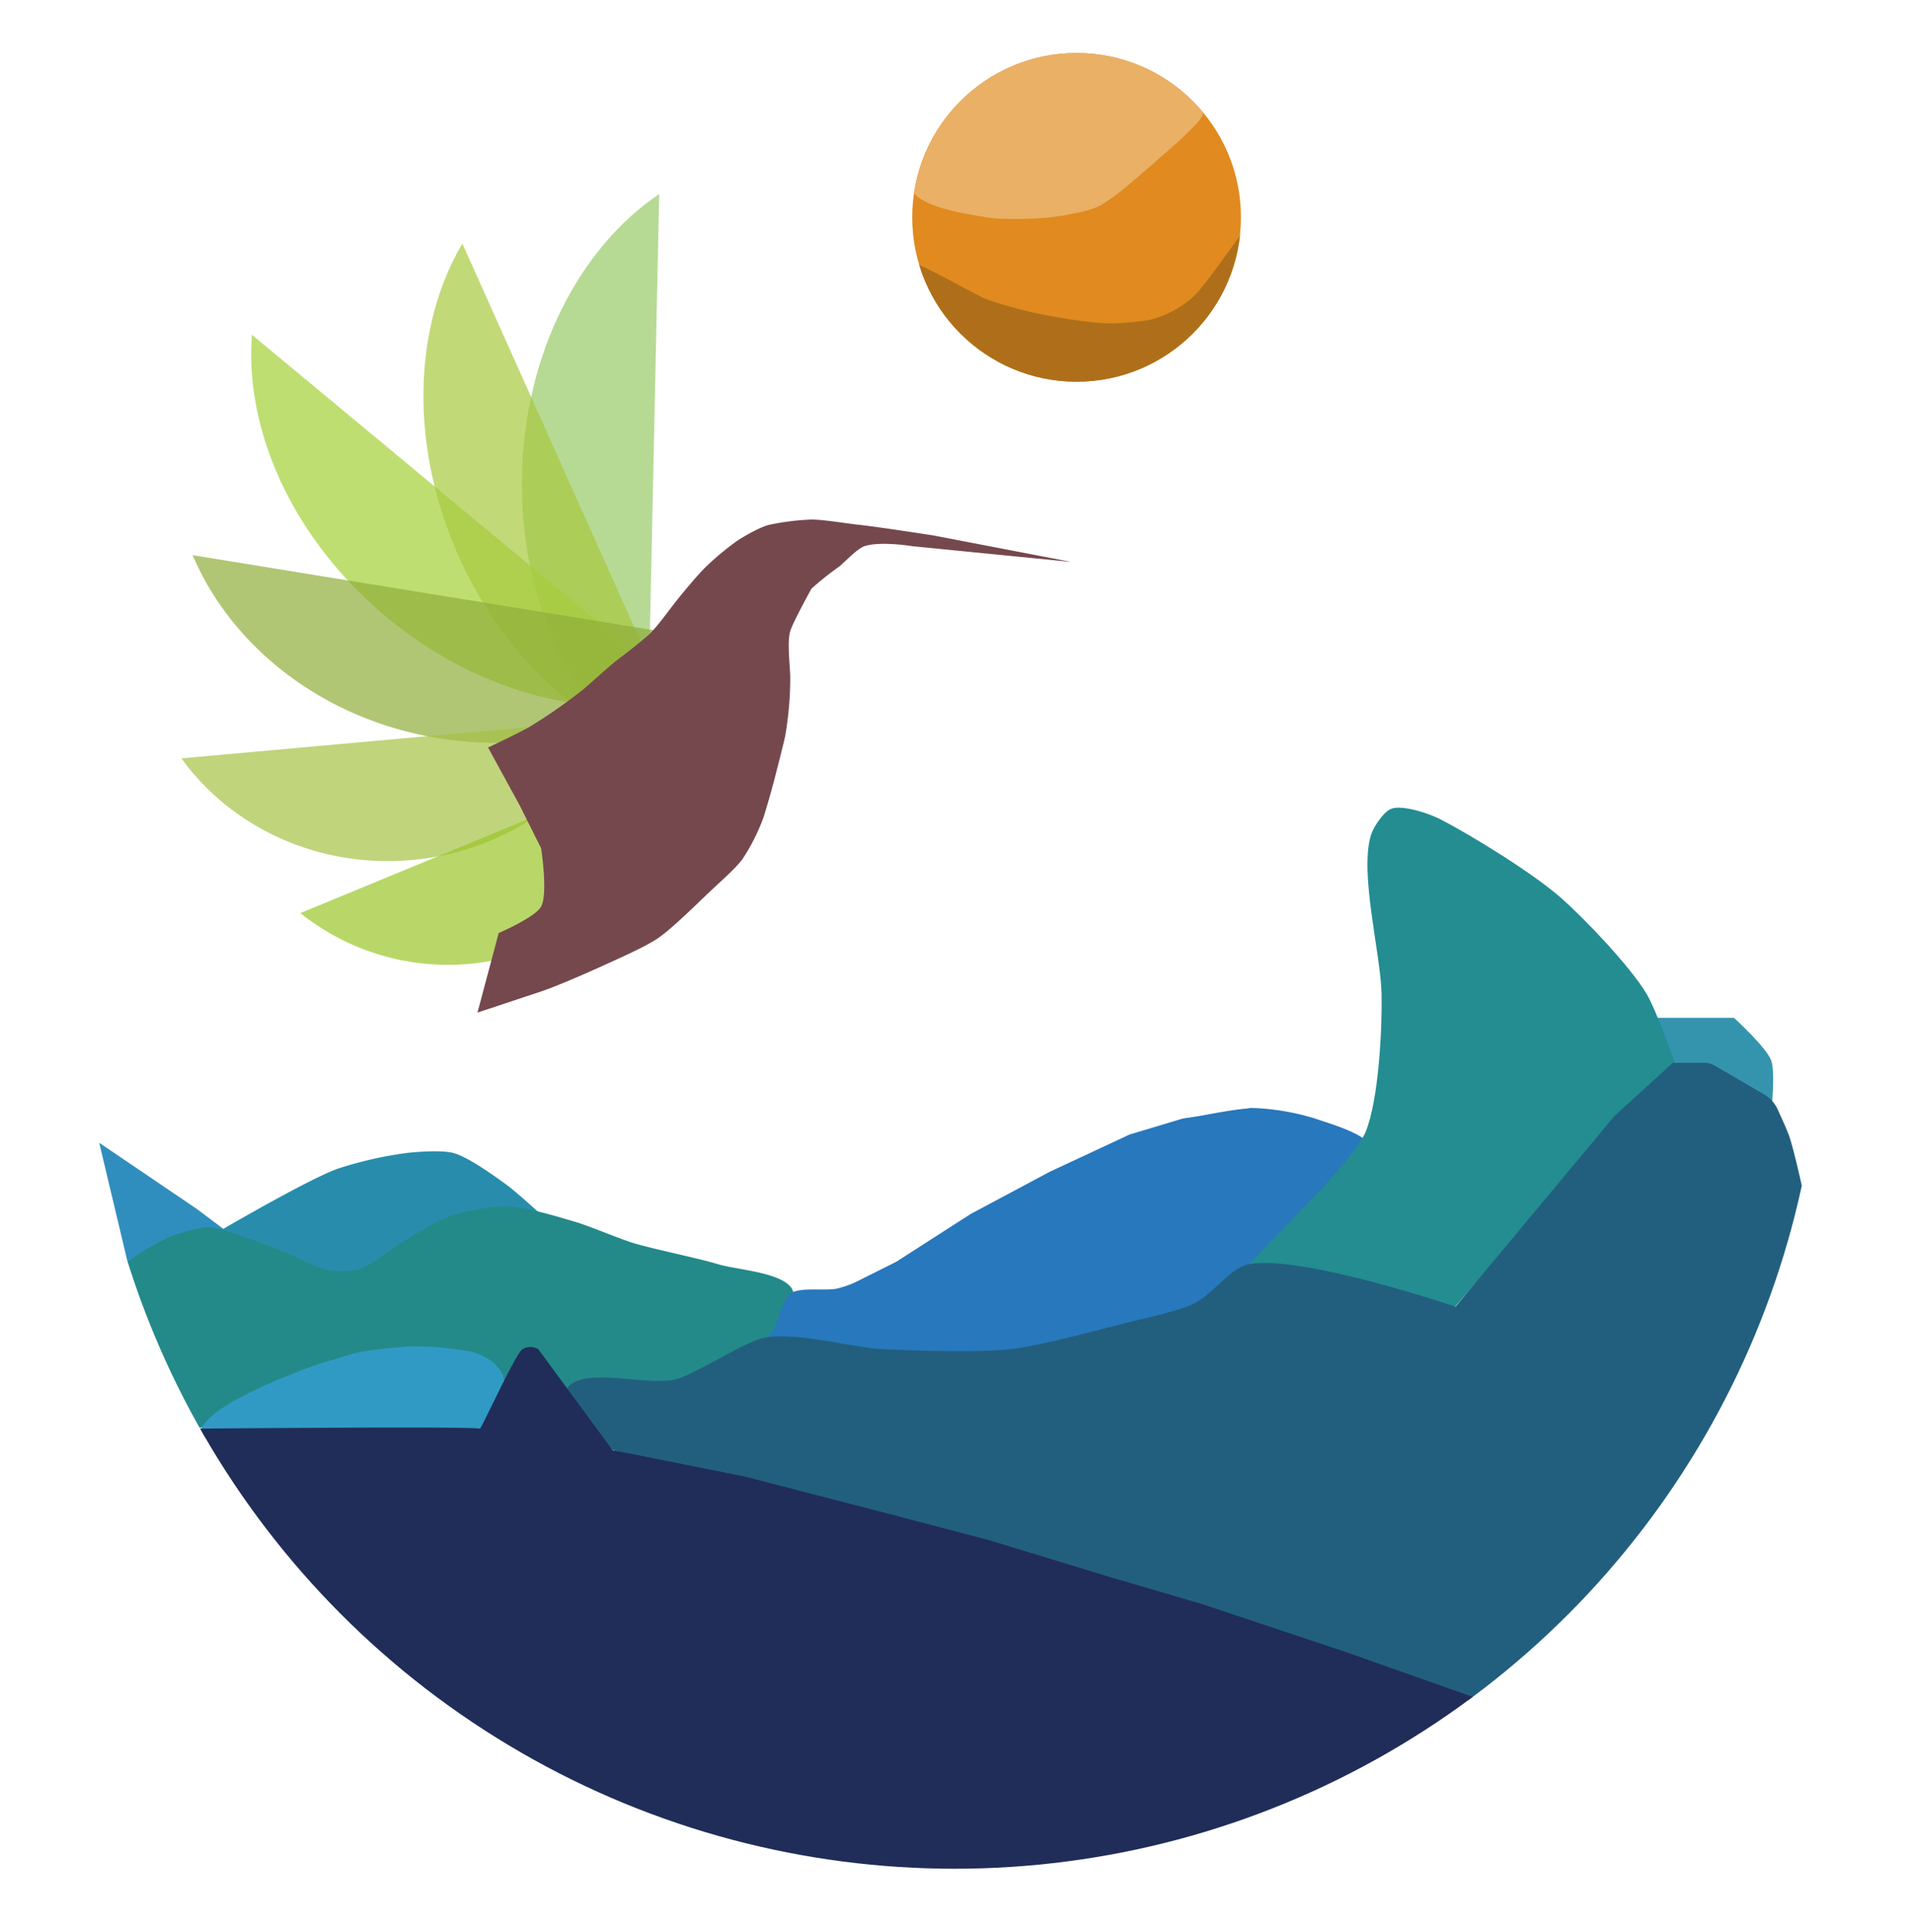<?xml version="1.0" encoding="UTF-8"?> <svg xmlns="http://www.w3.org/2000/svg" xmlns:xlink="http://www.w3.org/1999/xlink" viewBox="0 0 512 517.22"><defs><style>.cls-1{fill:none;}.cls-2{clip-path:url(#clip-path);}.cls-3{fill:#308ebe;}.cls-4{fill:#288dad;}.cls-5{fill:#2878bd;}.cls-6{fill:#3594ad;}.cls-7{fill:#238a89;}.cls-8{fill:#309ac5;}.cls-9{fill:#238d91;}.cls-10{fill:#225f7e;}.cls-11{fill:#202d59;}.cls-12{clip-path:url(#clip-path-2);}.cls-13{fill:#e08a1f;}.cls-14{fill:#af6f1a;}.cls-15{fill:#e9b066;}.cls-16{fill:#97cb67;}.cls-16,.cls-17,.cls-18,.cls-19,.cls-20,.cls-21{opacity:0.7;}.cls-17{fill:#a5d036;}.cls-18{fill:#a8c93f;}.cls-19{fill:#8fae39;}.cls-20{fill:#a6c245;}.cls-21{fill:#9bc729;}.cls-22{fill:#75484d;}</style><clipPath id="clip-path" transform="translate(0 0.19)"><circle class="cls-1" cx="255.5" cy="268" r="232"></circle></clipPath><clipPath id="clip-path-2" transform="translate(0 0.19)"><circle class="cls-1" cx="288.14" cy="57.99" r="43.99"></circle></clipPath></defs><g id="Capa_2" data-name="Capa 2"><g id="Capa_6" data-name="Capa 6"><rect class="cls-1" y="0.19" width="512" height="512"></rect><g class="cls-2"><polygon class="cls-3" points="26.56 305.88 52.59 323.53 63.94 332.04 44.78 332.75 34.21 338.05 26.56 305.88"></polygon><path class="cls-4" d="M56.85,330.43S81.35,316,90.19,312.69a104.14,104.14,0,0,1,18.45-4.25c3.17-.36,9.69-.85,12.77,0,4,1.1,10.84,6.08,14.19,8.51,2.85,2.07,10.64,9.23,10.64,9.23l-23.41-.71L116.44,329l-5.67,8.52-14.19,4.25H85.23L73.16,334Z" transform="translate(0 0.19)"></path><polygon class="cls-5" points="205.84 356.16 208.68 346.23 222.87 346.23 239.89 337.72 259.76 324.95 281.05 313.59 302.33 303.66 316.52 299.4 334.97 296.57 350.57 299.4 366.18 307.92 359.09 319.27 347.74 329.2 340.64 334.88 334.97 341.97 316.52 353.33 303.75 357.58 295.23 359 283.88 363.26 203 360.42 205.84 356.16"></polygon><path class="cls-6" d="M442.81,272.25h21.28s8.61,7.83,9.94,11.36c1.24,3.32,0,14.19,0,14.19l-7.1-4.26L454.16,285l-8.51,2.84Z" transform="translate(0 0.19)"></path><path class="cls-7" d="M205.13,358.1s8.38-9.35,7.09-12.77c-1.86-4.93-14.81-5.57-19.86-7.09-5.6-1.7-17.11-4-22.71-5.68-4-1.21-11.62-4.5-15.6-5.68-4.54-1.34-13.72-4.14-18.45-4.25-4-.1-11.87,1.5-15.61,2.84-3.44,1.23-9.62,5.24-12.77,7.09-2.88,1.7-8.14,6.17-11.35,7.1a24.38,24.38,0,0,1-8.52,0c-2.64-.55-7.42-3.25-9.93-4.26-2.81-1.13-8.47-3.31-11.35-4.26-2.45-.81-7.35-2.79-9.93-2.84-2.93-.05-8.65,1.72-11.36,2.84a64.69,64.69,0,0,0-10.67,6.42c-8,6.07-29.06,27.64-29.06,27.64l24.13,25.54,24.62-8.83,21.49-10.33,15.61-4.25,17-2.84,19.86,1.42,8.52,4.25,2.84-2.83,5.67,1.41,5.68,5.68,6.38-.71h18.45l19.87-9.93Z" transform="translate(0 0.19)"></path><path class="cls-5" d="M207.26,356s2.08-8.32,4.25-9.93c2.58-1.91,9.67-.61,12.78-1.42,4.46-1.15,12.94-4.95,17-7.09,5.23-2.75,14.78-9.79,19.87-12.77s15.89-8.66,21.28-11.36,15.8-7.84,21.29-9.93a140.26,140.26,0,0,1,14.19-4.26c4.55-1,13.78-2.9,18.44-2.83A65.24,65.24,0,0,1,352,299.21c4.19,1.49,14.48,4.22,15.61,8.52.85,3.24-7.09,11.35-7.09,11.35L349.16,329l-7.1,5.68-5.68,7.09-18.44,11.36-12.77,4.25-8.52,1.42-11.35,4.26L203,360.23Z" transform="translate(0 0.19)"></path><path class="cls-8" d="M56.85,378.68c3.89-3.5,13.56-8,18.44-9.94,2.73-1.05,8.53-3.5,11.35-4.25,2.5-.67,7.4-2.34,9.94-2.84a124,124,0,0,1,12.77-1.42,80.41,80.41,0,0,1,17,1.42,17.47,17.47,0,0,1,5.67,2.84c1,.84,2.76,3,2.84,4.25.25,4-5.68,14.19-5.68,14.19s-66.67,16.34-75.28,0C53.33,381.79,55.89,379.54,56.85,378.68Z" transform="translate(0 0.19)"></path><path class="cls-9" d="M333.55,339,354,317.69s9.74-10.56,11.51-14.93c3.5-8.6,4.44-27.61,4.26-36.89-.21-10.67-6-32.37-2.84-42.57.67-2.17,3.49-6.47,5.68-7.1,3.14-.9,9.86,1.35,12.77,2.84,8.67,4.45,25.37,14.8,32.64,21.29,6.37,5.68,18.33,18.2,22.7,25.54,2.65,4.44,7.8,19.15,7.8,19.15l-15.6,15.61L407.33,329l-19.15,22-49-6.39Z" transform="translate(0 0.19)"></path><path class="cls-10" d="M151.21,372.29c3.64-7.69,22.45-.8,30.51-3.55,5.5-1.87,16.41-9,22-10.64,7.86-2.3,24.45,2.49,32.64,2.84,8.5.37,25.59.95,34,0,8-.89,23.46-5.15,31.22-7.09,3.92-1,14.12-3.16,17.74-5,5.67-2.84,9.87-9.66,14.9-10.64,13.86-2.71,55.34,11.35,55.34,11.35l42.57-51.08,15.6-14.19h8.52a5.2,5.2,0,0,1,2.64.71l13.3,7.76a8.94,8.94,0,0,1,3.65,4.13c.8,1.8,2.49,5.38,3.11,7.26,1.94,5.89,5.68,24.12,5.68,24.12L462,458.85H402.37l-12.06-5L164,387.9S149.05,376.85,151.21,372.29Z" transform="translate(0 0.19)"></path><path class="cls-11" d="M50.46,382.22s77.33-.7,78,0c.71-.7,9.49-20,11.36-21.28a4.12,4.12,0,0,1,4.25,0l19.87,27,35.47,7.1,38.32,9.93,27,7.09L297.36,422l24.13,7.09,38.31,12.77L394.19,454l-.34,63L32,514.19Z" transform="translate(0 0.19)"></path></g><g class="cls-12"><circle class="cls-13" cx="288.14" cy="58.18" r="43.99"></circle><path class="cls-14" d="M242.73,69.34c4.26,1.42,15.61,7.8,19.87,9.93,2.84,1.42,10.57,3.46,14.19,4.26,4.9,1.08,14.85,2.76,19.86,2.84,3.22,0,9.73-.41,12.77-1.42a27.65,27.65,0,0,0,9.94-5.68c2.7-2.63,7.67-9.75,9.93-12.77,4.26-5.67,2.91-5,4.26-5.67,5.67-2.84,11.35,17,11.35,17l-22.71,39.74-52.5,4.25L232.8,99.14S235.35,66.88,242.73,69.34Z" transform="translate(0 0.19)"></path><path class="cls-15" d="M244.15,50.89c2.7,4.54,14.67,6.2,19.87,7.1,4.19.72,12.79.46,17,0,3.26-.36,9.8-1.47,12.78-2.84,3.22-1.48,8.67-6.19,11.35-8.51,3-2.63,9.93-8.52,12.77-11.36s3.79-3.72,4.25-5.67C324,22,312.26-.19,312.26-.19l-61,5.68S238.28,41,244.15,50.89Z" transform="translate(0 0.19)"></path></g><path class="cls-16" d="M176.43,51.74c-21.24,14.34-36,42.51-36.73,75.22s12.88,61.49,33.5,76.72Z" transform="translate(0 0.19)"></path><path class="cls-17" d="M67.43,89.42C65.44,115,78.3,144.08,103.48,165s56.15,28.17,80.9,21.5Z" transform="translate(0 0.19)"></path><path class="cls-18" d="M123.75,65c-13.06,22.06-14.35,53.85-1,83.7s38,50,63.14,55Z" transform="translate(0 0.19)"></path><path class="cls-19" d="M51.56,148.41c10.37,24.5,34.86,44,65.82,49s60.34-5.63,78-25.59Z" transform="translate(0 0.19)"></path><path class="cls-20" d="M48.56,202.79C61.74,221.14,85,232.28,110.25,230s46.13-17.4,55.81-37.81Z" transform="translate(0 0.19)"></path><path class="cls-21" d="M80.4,244.21A63.15,63.15,0,0,0,182.61,202Z" transform="translate(0 0.19)"></path><path class="cls-22" d="M127.79,270.84l5.68-21.29s9.73-4.17,11.35-7.09c1.89-3.42,0-15.61,0-15.61l-5.67-11.36-8.52-15.6s8.63-4.06,11.35-5.68a144.23,144.23,0,0,0,14.19-9.93c2.31-1.94,7.5-6.76,9.94-8.52,1.93-1.39,5.28-4.13,7.09-5.67,2.32-2,5.22-6.11,7.1-8.52,2-2.57,6.18-7.63,8.51-9.93a74.73,74.73,0,0,1,8.51-7.09c2-1.31,6.2-3.71,8.52-4.26a66.72,66.72,0,0,1,11.35-1.42c3.19,0,9.6,1.08,12.77,1.42,5,.53,19.87,2.84,19.87,2.84l36.89,7.09L244.15,146s-8.51-1.41-12.77,0c-2.15.72-5.86,4.9-7.09,5.68a81.7,81.7,0,0,0-7.1,5.68s-4.93,8.9-5.68,11.35c-.92,3.05,0,9.58,0,12.77a92.65,92.65,0,0,1-1.41,15.61c-.68,2.95-2.09,8.41-2.84,11.35-.62,2.43-2.09,7.54-2.84,9.93a52.85,52.85,0,0,1-5.68,11.35c-1.76,2.45-6.33,6.45-8.51,8.52C186.77,241.48,180,248.28,176,251c-3.28,2.23-10.58,5.44-14.19,7.09-4.19,1.92-12.65,5.65-17,7.1Z" transform="translate(0 0.19)"></path></g></g></svg> 
